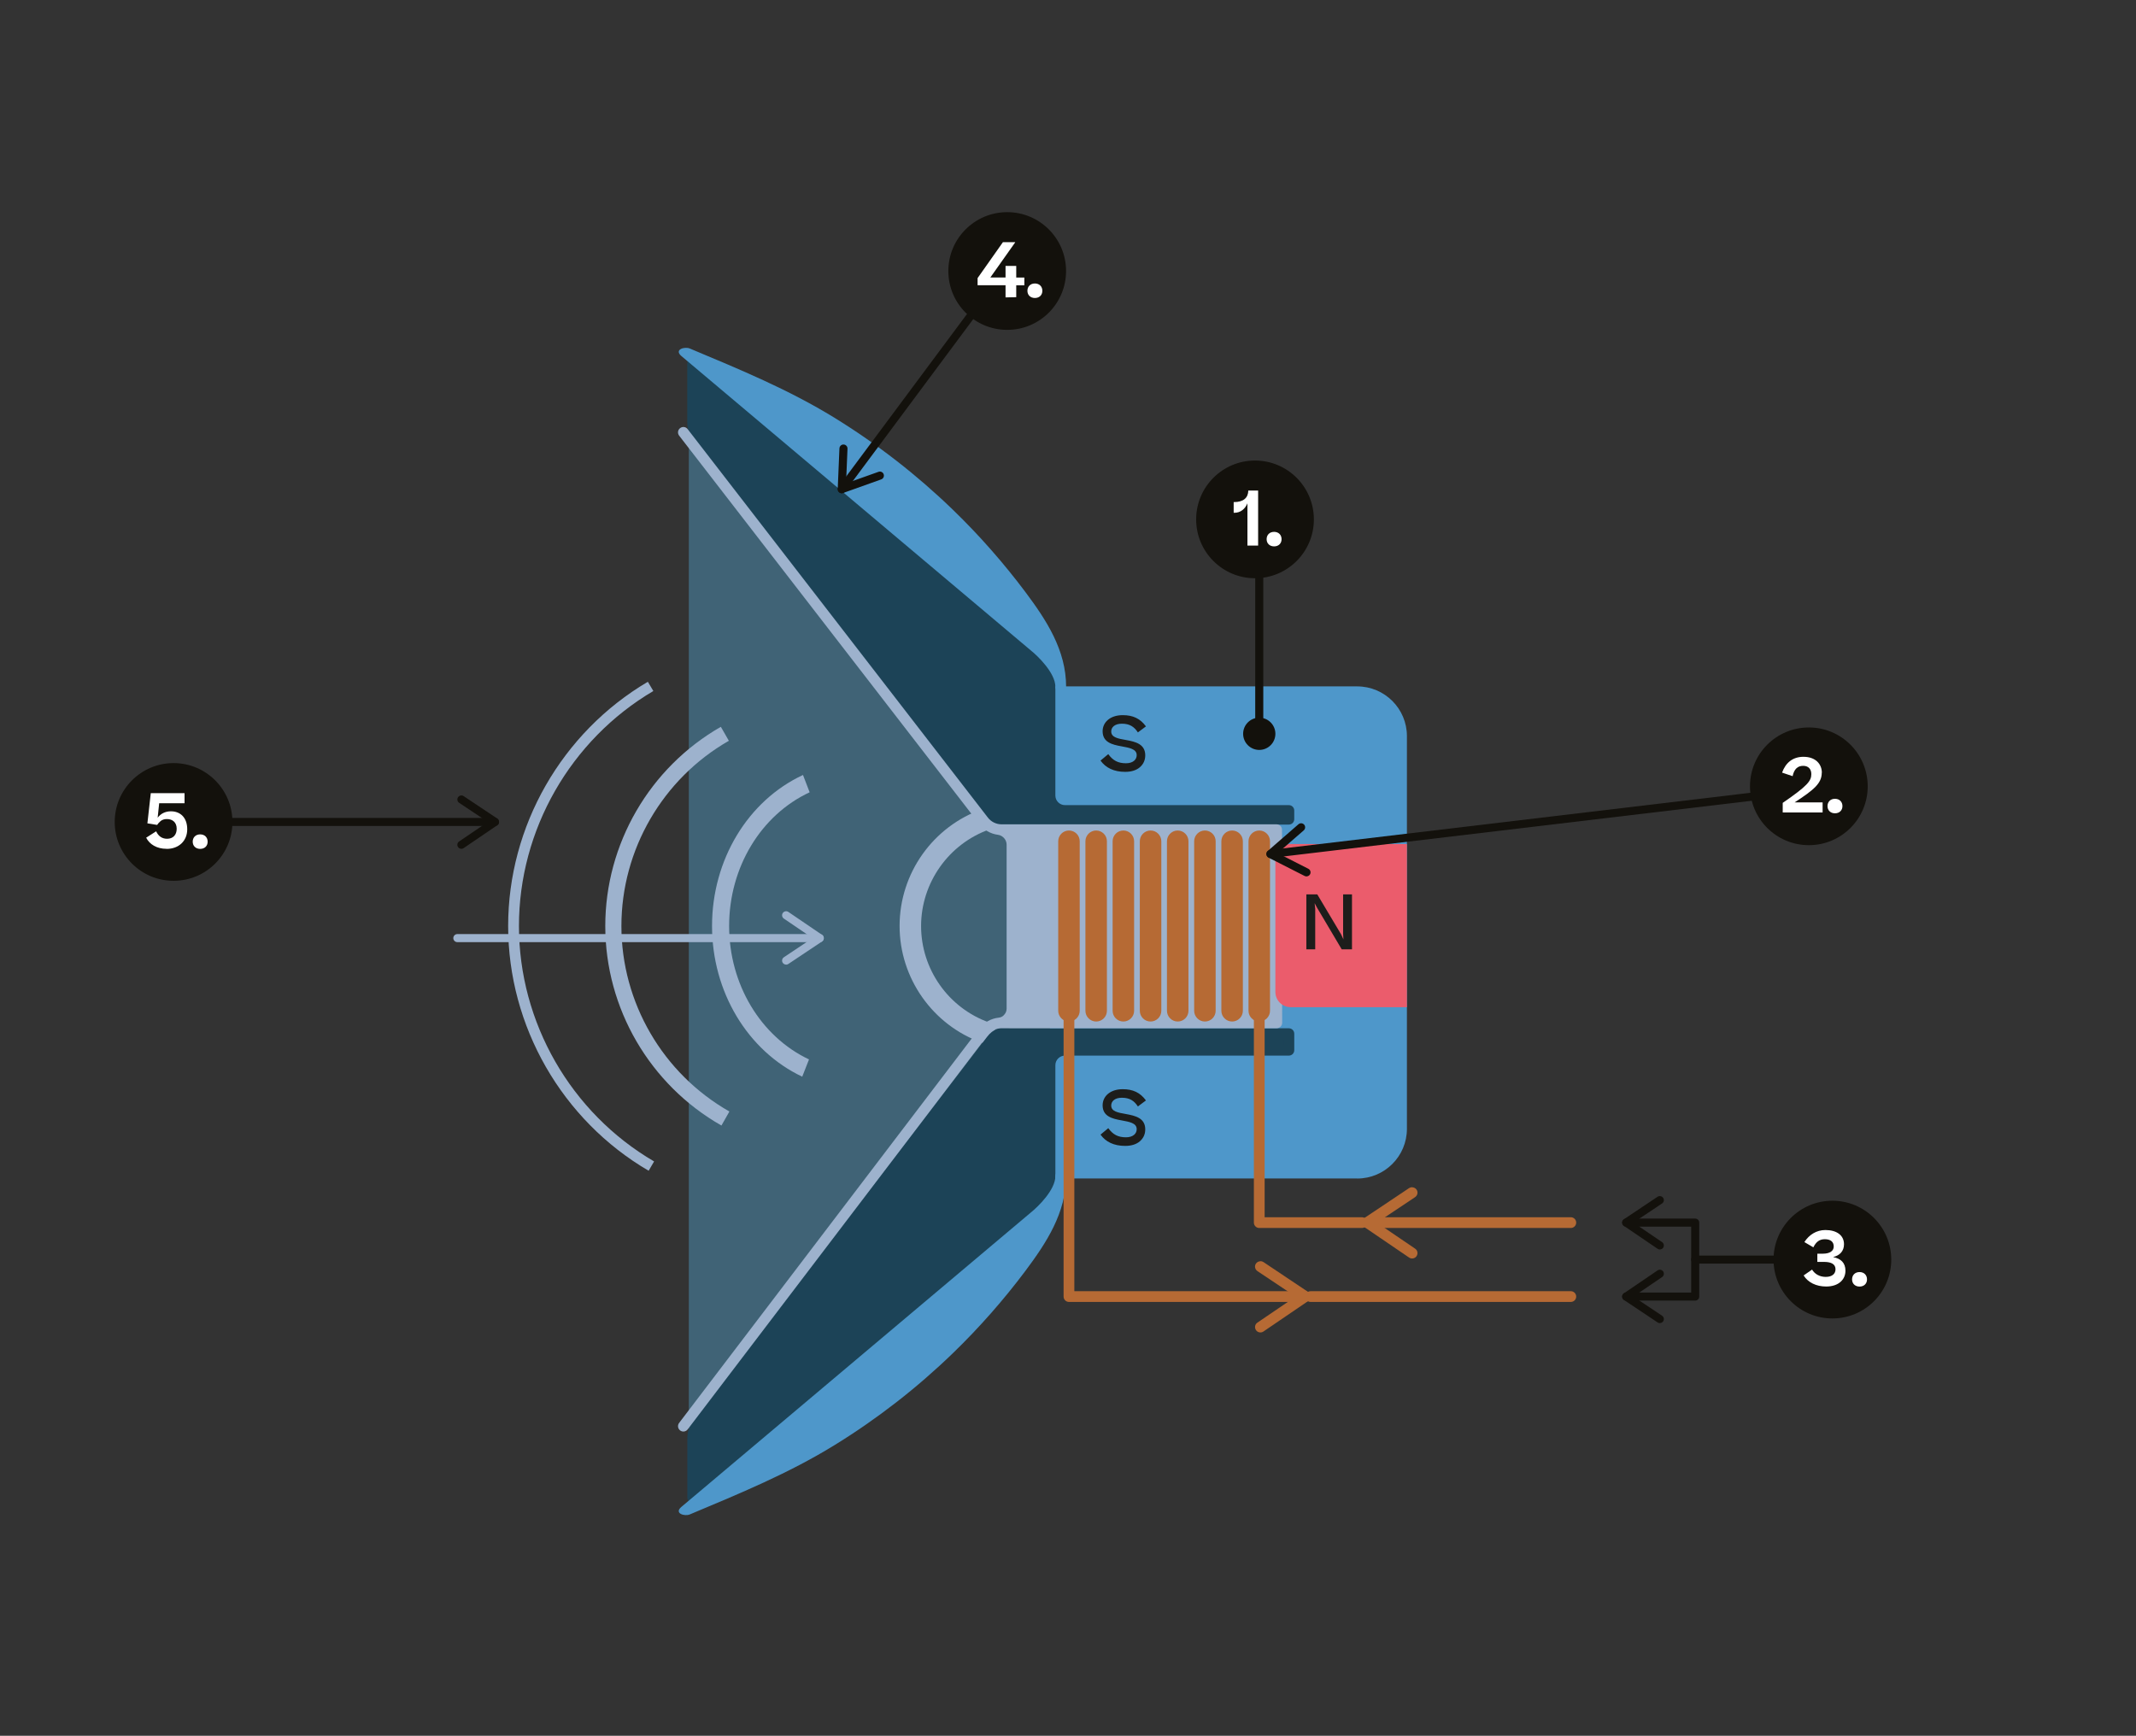<?xml version="1.0" encoding="UTF-8"?><svg id="Camada_1" xmlns="http://www.w3.org/2000/svg" xmlns:xlink="http://www.w3.org/1999/xlink" viewBox="0 0 397.36 322.93"><rect x="0" y="0" width="397.36" height="322.93" fill="#333333" stroke="none"/><defs><style>.cls-1{fill:#13110c;}.cls-2{fill:#fff;}.cls-3{fill:#1c4357;}.cls-4{fill:#4e97ca;}.cls-5{fill:#9db2cd;}.cls-6{clip-path:url(#clippath-2);}.cls-7{fill:#406376;}.cls-8{clip-path:url(#clippath-6);}.cls-9{clip-path:url(#clippath-7);}.cls-10{clip-path:url(#clippath-1);}.cls-11{clip-path:url(#clippath-4);}.cls-12{fill:#b66a34;}.cls-13{clip-path:url(#clippath-9);}.cls-14{clip-path:url(#clippath);}.cls-15,.cls-16{fill:none;}.cls-16{stroke:#9db2cd;stroke-linecap:round;stroke-linejoin:round;stroke-width:1.5px;}.cls-17{clip-path:url(#clippath-3);}.cls-18{clip-path:url(#clippath-8);}.cls-19{clip-path:url(#clippath-5);}.cls-20{fill:#eb5c6c;}.cls-21{fill:#1d1d1b;}</style><clipPath id="clippath"><rect class="cls-15" x="329.92" y="223.39" width="21.91" height="21.91"/></clipPath><clipPath id="clippath-1"><rect class="cls-15" x="329.92" y="223.39" width="21.91" height="21.91"/></clipPath><clipPath id="clippath-2"><rect class="cls-15" x="176.41" y="39.47" width="21.91" height="21.91"/></clipPath><clipPath id="clippath-3"><rect class="cls-15" x="176.41" y="39.47" width="21.91" height="21.91"/></clipPath><clipPath id="clippath-4"><rect class="cls-15" x="222.52" y="85.68" width="21.91" height="21.91"/></clipPath><clipPath id="clippath-5"><rect class="cls-15" x="222.52" y="85.68" width="21.91" height="21.91"/></clipPath><clipPath id="clippath-6"><rect class="cls-15" x="21.33" y="141.96" width="21.91" height="21.91"/></clipPath><clipPath id="clippath-7"><rect class="cls-15" x="21.33" y="141.96" width="21.91" height="21.91"/></clipPath><clipPath id="clippath-8"><rect class="cls-15" x="325.55" y="135.34" width="21.91" height="21.91"/></clipPath><clipPath id="clippath-9"><rect class="cls-15" x="325.55" y="135.34" width="21.91" height="21.91"/></clipPath></defs><polygon class="cls-7" points="128.14 74.85 128.14 278.61 196.61 213.37 196.61 137.51 128.14 74.85"/><path class="cls-5" d="M183.3,194.1c.82,0,1.59-.51,1.88-1.33,.37-1.04-.17-2.19-1.21-2.56-7.55-2.7-12.62-9.91-12.62-17.93s5.13-15.32,12.77-17.99c1.04-.36,1.59-1.5,1.23-2.55-.36-1.04-1.5-1.6-2.55-1.23-9.24,3.22-15.45,11.97-15.45,21.76,0,9.71,6.14,18.43,15.27,21.7,.22,.08,.45,.12,.67,.12Z"/><path class="cls-5" d="M149.24,200.31l1.26-3.21c-9.03-4.27-14.86-14.01-14.86-24.82,0-10.88,5.88-20.64,14.98-24.88l-1.24-3.22c-10.28,4.79-16.92,15.82-16.92,28.1,0,12.21,6.59,23.21,16.78,28.03Z"/><path class="cls-5" d="M134.21,209.4l1.48-2.61c-12.39-7.05-20.09-20.27-20.09-34.51,0-14.19,7.66-27.4,19.99-34.46l-1.49-2.6c-13.26,7.59-21.5,21.79-21.5,37.06,0,15.32,8.28,29.54,21.61,37.12Z"/><path class="cls-5" d="M120.67,217.81l1.01-1.73c-15.51-9.07-25.14-25.86-25.14-43.8,0-17.88,9.58-34.63,25-43.72l-1.02-1.72c-16.03,9.45-25.99,26.86-25.99,45.44,0,18.65,10.01,36.1,26.13,45.53Z"/><path class="cls-4" d="M204.58,127.69h57.15v91.55h-57.15c-5.1,0-9.25-4.14-9.25-9.25v-73.06c0-5.1,4.14-9.25,9.25-9.25Z" transform="translate(457.06 346.94) rotate(-180)"/><g><path class="cls-3" d="M128.86,67.56v10.95c0,1.17,.37,2.31,1.06,3.25l54.48,70.88c.79,1.08,2.05,1.72,3.39-.24h51.98v-1.62h-41.65c-1.54,0-2.79-1.25-2.79-2.79v-24.78"/><path class="cls-3" d="M186,154.67s.03,0,.04,0c.82-.01,1.57-.44,2.25-1.26h51.48c.55,0,1-.45,1-1v-1.62c0-.55-.45-1-1-1h-41.65c-.99,0-1.79-.8-1.79-1.79v-24.78c0-.55-.45-1-1-1s-1,.45-1,1v24.78c0,1.5,.87,2.79,2.13,3.41h-8.67c-.33,0-.64,.16-.83,.44-.35,.52-.71,.83-.96,.83-.2-.02-.52-.23-.8-.62l-54.49-70.9c-.55-.76-.86-1.68-.86-2.64v-10.95c0-.55-.45-1-1-1s-1,.45-1,1v10.95c0,1.39,.43,2.72,1.26,3.84l54.49,70.9c.67,.92,1.51,1.42,2.4,1.42Z"/></g><g><path class="cls-3" d="M128.86,278.61v-10.95c0-1.17,.37-2.31,1.06-3.25l54.48-70.88c.79-1.08,2.05-1.72,3.39-1.22h51.98v3.08h-41.65c-1.54,0-2.79,1.25-2.79,2.79v24.78"/><path class="cls-3" d="M128.86,279.61c.55,0,1-.45,1-1v-10.95c0-.95,.31-1.89,.87-2.66l54.46-70.86c.24-.33,1.09-1.33,2.25-.89,.11,.04,.23,.06,.35,.06h50.98v1.08h-40.65c-2.09,0-3.79,1.7-3.79,3.79v24.78c0,.55,.45,1,1,1s1-.45,1-1v-24.78c0-.99,.8-1.79,1.79-1.79h41.65c.55,0,1-.45,1-1v-3.08c0-.55-.45-1-1-1h-51.81c-1.59-.51-3.25,.11-4.37,1.63l-54.46,70.86c-.83,1.14-1.27,2.47-1.27,3.86v10.95c0,.55,.45,1,1,1Z"/></g><path class="cls-4" d="M197.33,128.78c.55,0,1-.45,1-1,0-6.83-3.67-12.42-7.61-17.68s-8.54-10.51-13.41-15.22c-6.71-6.5-14.12-12.26-22.08-17.16-8.56-5.27-17.66-9-26.9-12.88-.98-.41-2.99,.2-1.57,1.4l65.03,54.79c1.28,1.02,4.54,4.18,4.54,6.74,0,.55,.45,1,1,1Z"/><path class="cls-4" d="M197.33,217.81c.55,0,1,.45,1,1,0,6.83-3.67,12.42-7.61,17.68s-8.54,10.51-13.41,15.22c-6.71,6.5-14.12,12.26-22.08,17.16-8.56,5.27-17.66,9-26.9,12.88-.98,.41-2.99-.2-1.57-1.4l65.03-54.79c1.28-1.02,4.54-4.18,4.54-6.74,0-.55,.45-1,1-1Z"/><path class="cls-5" d="M182.14,191.43c.87-1.19,2.21-1.95,3.65-2.1,.35-.04,.68-.17,.92-.43l.1-.11c.29-.31,.45-.71,.45-1.14v-30.49c0-.42-.14-.83-.41-1.16h0c-.3-.37-.72-.63-1.2-.69-1.4-.18-2.68-.93-3.51-2.06l-55.8-72.2c-.34-.44-.26-1.06,.18-1.4,.44-.34,1.07-.26,1.4,.18l55.81,72.22c.6,.82,1.57,1.31,2.59,1.31h51.17c.55,0,1,.45,1,1h0l.03,35.77h0v.17c0,.55-.48,1-1.03,1h-51.17c-1.02,0-1.98,.49-2.6,1.33l-55.8,73.31c-.2,.25-.49,.39-.79,.39-.21,0-.43-.07-.61-.21-.44-.34-.52-.97-.18-1.4l55.78-73.29Z"/><g><path class="cls-12" d="M234.26,190.05c1.1,0,2-.9,2-2v-31.54c0-1.1-.9-2-2-2s-2,.9-2,2v31.54c0,1.1,.9,2,2,2Z"/><path class="cls-12" d="M229.21,190.05c1.1,0,2-.9,2-2v-31.54c0-1.1-.9-2-2-2s-2,.9-2,2v31.54c0,1.1,.9,2,2,2Z"/><path class="cls-12" d="M224.15,190.05c1.1,0,2-.9,2-2v-31.54c0-1.1-.9-2-2-2s-2,.9-2,2v31.54c0,1.1,.9,2,2,2Z"/><path class="cls-12" d="M219.09,190.05c1.1,0,2-.9,2-2v-31.54c0-1.1-.9-2-2-2s-2,.9-2,2v31.54c0,1.1,.9,2,2,2Z"/><path class="cls-12" d="M214.04,190.05c1.1,0,2-.9,2-2v-31.54c0-1.1-.9-2-2-2s-2,.9-2,2v31.54c0,1.1,.9,2,2,2Z"/><path class="cls-12" d="M208.98,190.05c1.1,0,2-.9,2-2v-31.54c0-1.1-.9-2-2-2s-2,.9-2,2v31.54c0,1.1,.9,2,2,2Z"/><path class="cls-12" d="M203.92,190.05c1.1,0,2-.9,2-2v-31.54c0-1.1-.9-2-2-2s-2,.9-2,2v31.54c0,1.1,.9,2,2,2Z"/><path class="cls-12" d="M198.86,190.05c1.1,0,2-.9,2-2v-31.54c0-1.1-.9-2-2-2s-2,.9-2,2v31.54c0,1.1,.9,2,2,2Z"/></g><g><path class="cls-12" d="M254.36,228.46h37.86c.55,0,1-.45,1-1,0-.55-.45-1-1-1h-37.86c-.55,0-1,.45-1,1,0,.55,.45,1,1,1Z"/><path class="cls-12" d="M262.7,220.89c.32,0,.64,.16,.83,.44,.31,.46,.18,1.08-.28,1.39l-7.11,4.75,7.12,4.84c.46,.31,.57,.93,.26,1.39-.31,.46-.94,.57-1.39,.26l-8.34-5.68c-.28-.19-.44-.5-.44-.83,0-.33,.17-.64,.44-.83l8.34-5.58c.17-.11,.37-.17,.56-.17Z"/></g><path class="cls-12" d="M234.26,228.46h19.1c.55,0,1-.45,1-1,0-.55-.45-1-1-1h-18.1v-41.69c0-.55-.45-1-1-1s-1,.45-1,1v42.69c0,.55,.45,1,1,1Z"/><path class="cls-12" d="M243.81,242.22h48.41c.55,0,1-.45,1-1,0-.55-.45-1-1-1h-48.41c-.55,0-1,.45-1,1,0,.55,.45,1,1,1Z"/><g><path class="cls-12" d="M198.86,242.22h43.95c.55,0,1-.45,1-1,0-.55-.45-1-1-1h-42.95v-55.45c0-.55-.45-1-1-1s-1,.45-1,1v56.45c0,.55,.45,1,1,1Z"/><path class="cls-12" d="M234.47,234.65c-.32,0-.64,.16-.83,.44-.31,.46-.18,1.08,.28,1.39l7.11,4.75-7.12,4.84c-.46,.31-.57,.93-.26,1.39,.31,.46,.94,.57,1.39,.26l8.34-5.68c.28-.19,.44-.5,.44-.83,0-.33-.17-.64-.44-.83l-8.34-5.58c-.17-.11-.37-.17-.56-.17Z"/></g><g><path class="cls-1" d="M302.52,241.97h12.84c.41,0,.75-.34,.75-.75v-13.76c0-.41-.34-.75-.75-.75h-12.84c-.41,0-.75,.34-.75,.75,0,.41,.34,.75,.75,.75h12.09v12.26h-12.09c-.41,0-.75,.34-.75,.75s.34,.75,.75,.75Z"/><path class="cls-1" d="M308.78,222.53c.24,0,.48,.12,.62,.33,.23,.34,.14,.81-.21,1.04l-5.33,3.56,5.34,3.63c.34,.23,.43,.7,.2,1.04-.24,.34-.7,.43-1.04,.2l-6.26-4.26c-.21-.14-.33-.37-.33-.62,0-.25,.13-.48,.33-.62l6.26-4.18c.13-.09,.27-.13,.42-.13Z"/><path class="cls-1" d="M308.78,246.15c.24,0,.48-.12,.62-.33,.23-.34,.14-.81-.21-1.04l-5.33-3.56,5.34-3.63c.34-.23,.43-.7,.2-1.04-.24-.34-.7-.43-1.04-.2l-6.26,4.26c-.21,.14-.33,.37-.33,.62,0,.25,.13,.48,.33,.62l6.26,4.18c.13,.09,.27,.13,.42,.13Z"/></g><path class="cls-1" d="M315.36,235.09h19.79c.41,0,.75-.34,.75-.75,0-.41-.34-.75-.75-.75h-19.79c-.41,0-.75,.34-.75,.75,0,.41,.34,.75,.75,.75Z"/><path class="cls-1" d="M234.26,137.27c.41,0,.75-.34,.75-.75v-36.67c0-.41-.34-.75-.75-.75s-.75,.34-.75,.75v36.67c0,.41,.34,.75,.75,.75Z"/><circle class="cls-1" cx="234.26" cy="136.52" r="3"/><g><path class="cls-1" d="M182.96,54.29l-26.97,36.27c-.25,.33-.18,.8,.15,1.05s.8,.18,1.05-.15l26.97-36.27c.25-.33,.18-.8-.15-1.05s-.8-.18-1.05,.15Z"/><path class="cls-1" d="M164.29,88.93c.14-.19,.19-.45,.1-.7-.14-.39-.57-.59-.96-.45l-6.04,2.15,.27-6.45c.02-.41-.3-.76-.72-.78-.42-.02-.76,.31-.78,.72l-.32,7.56c-.01,.25,.1,.49,.3,.64,.2,.15,.46,.19,.7,.1l7.09-2.53c.15-.05,.27-.14,.35-.26Z"/></g><g><path class="cls-1" d="M32.87,153.67h59.21c.41,0,.75-.34,.75-.75,0-.41-.34-.75-.75-.75H32.87c-.41,0-.75,.34-.75,.75,0,.41,.34,.75,.75,.75Z"/><path class="cls-1" d="M85.83,147.99c-.24,0-.48,.12-.62,.33-.23,.34-.14,.81,.21,1.04l5.33,3.56-5.34,3.63c-.34,.23-.43,.7-.2,1.04,.24,.34,.7,.43,1.04,.2l6.26-4.26c.21-.14,.33-.37,.33-.62,0-.25-.13-.48-.33-.62l-6.26-4.18c-.13-.09-.27-.13-.42-.13Z"/></g><path class="cls-20" d="M237.26,157.02h21.63c1.57,0,2.84,1.27,2.84,2.84v24.67c0,1.57-1.27,2.84-2.84,2.84h-21.63v-30.35h0Z" transform="translate(498.99 344.4) rotate(-180)"/><g><path class="cls-1" d="M236.43,159.62l99.41-11.83c.41-.05,.71-.42,.66-.83s-.42-.71-.83-.66l-99.41,11.83c-.41,.05-.71,.42-.66,.83s.42,.71,.83,.66Z"/><path class="cls-1" d="M243.14,163.04c.24-.03,.46-.17,.58-.4,.19-.37,.04-.82-.33-1.01l-5.72-2.91,4.87-4.24c.31-.27,.34-.75,.07-1.06-.27-.31-.75-.34-1.06-.07l-5.71,4.97c-.19,.16-.28,.41-.25,.66,.03,.25,.18,.46,.4,.58l6.71,3.41c.14,.07,.29,.09,.43,.08Z"/></g><g id="Number_Point_Science"><g class="cls-14"><g class="cls-10"><path class="cls-1" d="M351.83,234.34c0,6.05-4.9,10.95-10.95,10.95s-10.95-4.9-10.95-10.95,4.91-10.95,10.95-10.95,10.95,4.9,10.95,10.95"/></g><g><path class="cls-2" d="M337.1,236.2c.5,.83,1.41,1.36,2.54,1.36,1.19,0,1.82-.57,1.82-1.42,0-.91-.73-1.37-2.13-1.37h-1.25v-1.53h1.05c1.18,0,2-.45,2-1.33s-.59-1.36-1.65-1.36c-.97,0-1.62,.45-2.14,1.51l-1.67-.98c.88-1.36,2.24-2.24,3.91-2.24,2.05,0,3.46,.94,3.46,2.65,0,1.29-.8,2.09-2.03,2.38,1.46,.29,2.3,1.08,2.3,2.54,0,1.64-1.26,2.94-3.59,2.94-1.85,0-3.39-.76-4.19-2.06l1.57-1.09Z"/><path class="cls-2" d="M344.54,238.02c0-.8,.56-1.36,1.39-1.36s1.39,.56,1.39,1.36-.56,1.34-1.39,1.34-1.39-.55-1.39-1.34Z"/></g></g></g><g id="Number_Point_Science-2"><g class="cls-6"><g class="cls-17"><path class="cls-1" d="M198.32,50.42c0,6.05-4.9,10.95-10.95,10.95s-10.95-4.9-10.95-10.95,4.91-10.95,10.95-10.95,10.95,4.9,10.95,10.95"/></g><g><path class="cls-2" d="M189.05,49.48v2.16h1.51v1.44h-1.51v2.21l-1.99,.04v-2.26h-5.2v-1.33l4.71-6.68h2.28v.04l-4.62,6.53h2.83v-2.16h1.99Z"/><path class="cls-2" d="M191.13,54.1c0-.8,.56-1.36,1.39-1.36s1.39,.56,1.39,1.36-.56,1.34-1.39,1.34-1.39-.55-1.39-1.34Z"/></g></g></g><g id="Number_Point_Science-3"><g class="cls-11"><g class="cls-19"><path class="cls-1" d="M244.42,96.63c0,6.05-4.9,10.95-10.95,10.95s-10.95-4.9-10.95-10.95,4.91-10.95,10.95-10.95,10.95,4.9,10.95,10.95"/></g><g><path class="cls-2" d="M234.05,91.27v10.23h-1.99v-7.86c-.43,1.05-1.29,1.76-2.41,1.76h-.15v-1.99h.07c1.75,0,2.63-.8,2.65-2.14h1.83Z"/><path class="cls-2" d="M235.63,100.31c0-.8,.56-1.36,1.39-1.36s1.39,.56,1.39,1.36-.56,1.34-1.39,1.34-1.39-.55-1.39-1.34Z"/></g></g></g><g id="Number_Point_Science-4"><g class="cls-8"><g class="cls-9"><path class="cls-1" d="M43.24,152.92c0,6.05-4.9,10.95-10.95,10.95s-10.95-4.9-10.95-10.95,4.91-10.95,10.95-10.95,10.95,4.9,10.95,10.95"/></g><g><path class="cls-2" d="M31,157.92c-1.85,0-3.18-.84-3.81-2.07l1.86-1.19c.38,.84,1.04,1.39,2.03,1.39,1.13,0,1.79-.74,1.79-1.86,0-1.23-.81-1.81-1.82-1.81-.49,0-.88,.13-1.18,.38-.28,.24-.49,.48-.64,.71l-1.81-.29,.63-5.62h6.28v1.88h-4.72l-.28,2.69c.56-.74,1.39-1.19,2.47-1.19,1.74,0,3.03,1.16,3.03,3.35s-1.61,3.64-3.82,3.64Z"/><path class="cls-2" d="M35.85,156.59c0-.8,.56-1.36,1.39-1.36s1.39,.56,1.39,1.36-.56,1.34-1.39,1.34-1.39-.55-1.39-1.34Z"/></g></g></g><g id="Number_Point_Science-5"><g class="cls-18"><g class="cls-13"><path class="cls-1" d="M347.45,146.29c0,6.05-4.9,10.95-10.95,10.95s-10.95-4.9-10.95-10.95,4.91-10.95,10.95-10.95,10.95,4.9,10.95,10.95"/></g><g><path class="cls-2" d="M338.9,143.76c0,1.99-1.48,3.19-5.04,5.52h5.2v1.88h-7.42v-1.79c4.65-3.19,5.32-4.1,5.32-5.35,0-.95-.56-1.54-1.51-1.54-1.01,0-1.68,.57-1.97,1.92l-1.96-.66c.66-1.83,1.98-2.94,3.98-2.94,2.26,0,3.42,1.36,3.42,2.97Z"/><path class="cls-2" d="M339.97,149.97c0-.8,.56-1.36,1.39-1.36s1.39,.56,1.39,1.36-.56,1.34-1.39,1.34-1.39-.55-1.39-1.34Z"/></g></g></g><path class="cls-21" d="M206.18,140.31c.85,1.18,1.82,1.69,3.28,1.69,1.29,0,2-.66,2-1.51,0-1.16-1.39-1.37-2.82-1.64-1.77-.31-3.52-.76-3.52-2.8,0-1.62,1.33-3,3.75-3,1.89,0,3.24,.63,4.31,2.09l-1.5,1.12c-.69-1.06-1.53-1.62-2.98-1.62-1.33,0-1.98,.67-1.98,1.44,0,1.12,1.25,1.33,2.79,1.6,1.7,.31,3.54,.74,3.54,2.84,0,.9-.34,1.64-.99,2.21s-1.58,.87-2.75,.87c-2.09,0-3.63-.76-4.58-2.1l1.43-1.19Z"/><path class="cls-21" d="M206.18,209.9c.85,1.18,1.82,1.69,3.28,1.69,1.29,0,2-.66,2-1.51,0-1.16-1.39-1.37-2.82-1.64-1.77-.31-3.52-.76-3.52-2.8,0-1.62,1.33-3,3.75-3,1.89,0,3.24,.63,4.31,2.09l-1.5,1.12c-.69-1.06-1.53-1.62-2.98-1.62-1.33,0-1.98,.67-1.98,1.44,0,1.12,1.25,1.33,2.79,1.6,1.7,.31,3.54,.74,3.54,2.84,0,.9-.34,1.64-.99,2.21s-1.58,.87-2.75,.87c-2.09,0-3.63-.76-4.58-2.1l1.43-1.19Z"/><path class="cls-21" d="M244.67,169v7.62h-1.65v-10.23h2.03l4.44,7.45,.43,.94-.06-1.01v-7.38h1.65v10.23h-1.91l-4.59-7.75-.45-.84,.1,.97Z"/><g><line class="cls-16" x1="85.08" y1="174.53" x2="152.5" y2="174.53"/><path class="cls-5" d="M146.24,179.46c-.24,0-.48-.12-.62-.33-.23-.34-.14-.81,.21-1.04l5.33-3.56-5.34-3.63c-.34-.23-.43-.7-.2-1.04,.24-.34,.7-.43,1.04-.2l6.26,4.26c.21,.14,.33,.37,.33,.62,0,.25-.13,.48-.33,.62l-6.26,4.18c-.13,.09-.27,.13-.42,.13Z"/></g></svg>